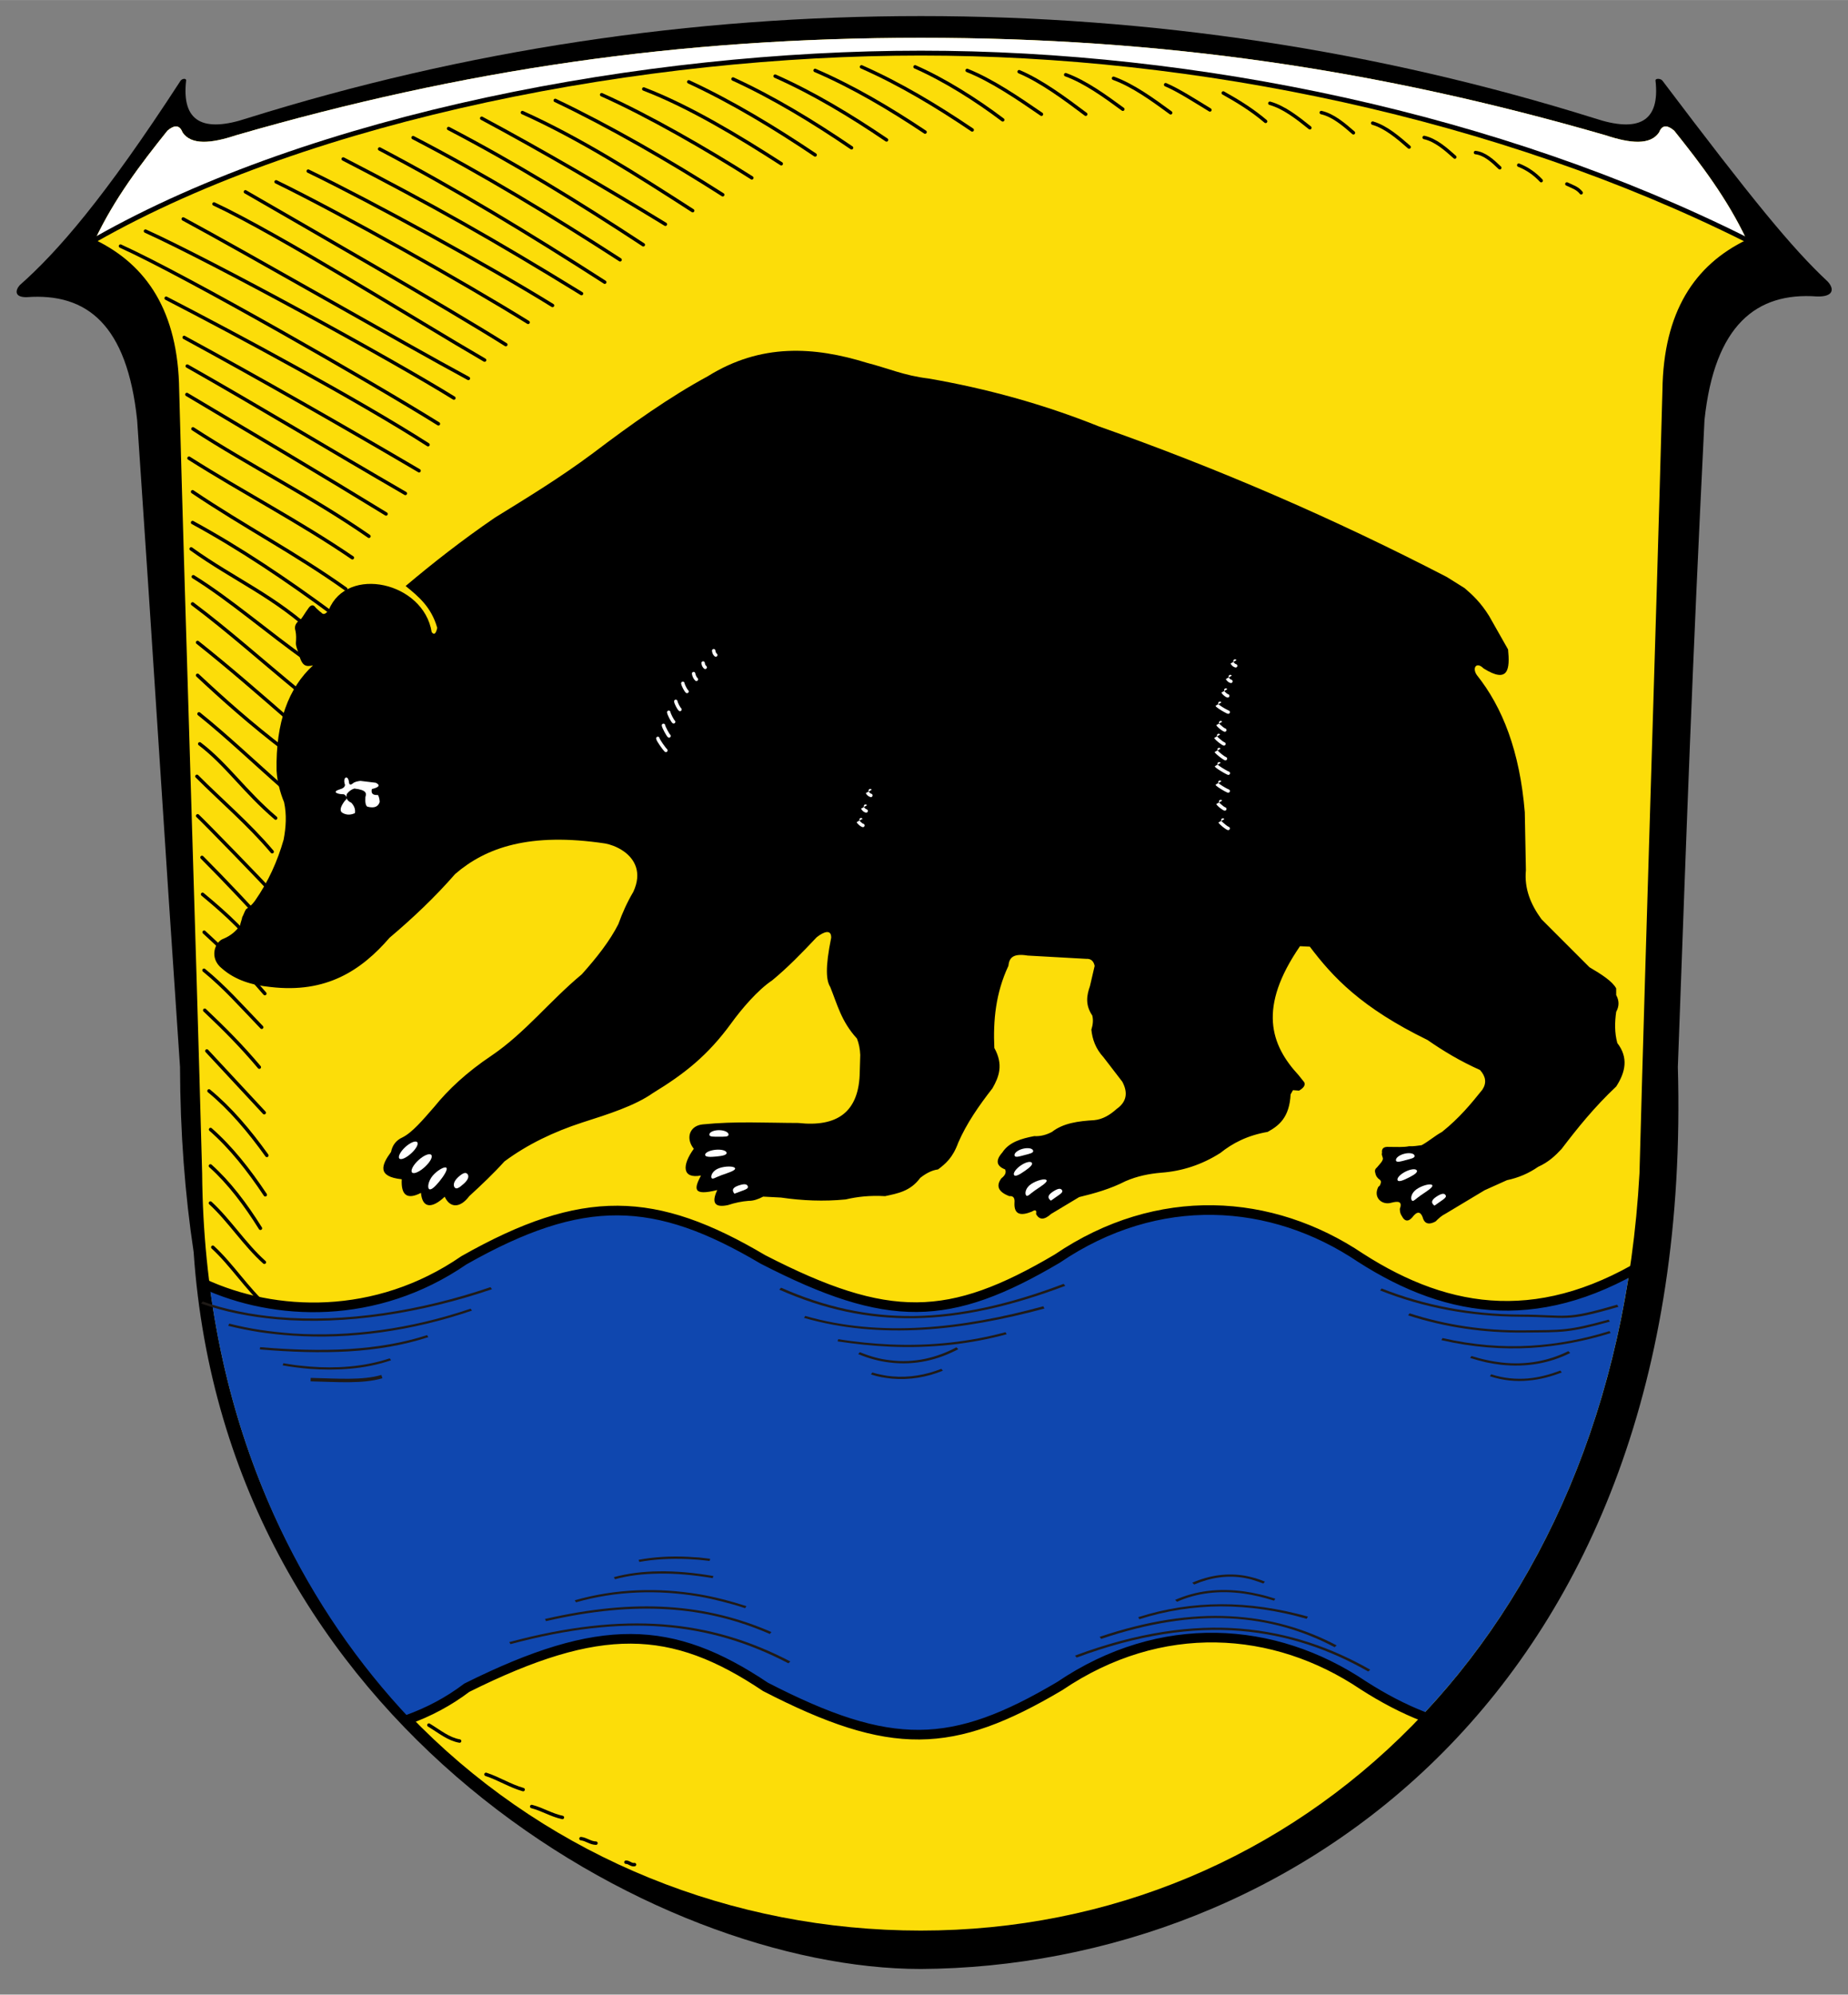 <?xml version="1.0" encoding="UTF-8" standalone="no"?>
<!-- Creator: CorelDRAW -->

<svg
   xmlns:dc="http://purl.org/dc/elements/1.1/"
   xmlns:cc="http://creativecommons.org/ns#"
   xmlns:rdf="http://www.w3.org/1999/02/22-rdf-syntax-ns#"
   xmlns:svg="http://www.w3.org/2000/svg"
   xmlns="http://www.w3.org/2000/svg"
   xmlns:sodipodi="http://sodipodi.sourceforge.net/DTD/sodipodi-0.dtd"
   xmlns:inkscape="http://www.inkscape.org/namespaces/inkscape"
   xml:space="preserve"
   width="7.48in"
   height="8.071in"
   style="shape-rendering:geometricPrecision; text-rendering:geometricPrecision; image-rendering:optimizeQuality; fill-rule:evenodd"
   viewBox="0 0 7480.31 8070.87"
   id="svg2"
   version="1.1"
   inkscape:version="0.48.4 r9939"
   sodipodi:docname="Wappen_Steffenberg.svg"><rect x="0" y="0" width="7480.31" height="8070.87" fill="#808080" stroke="none"/><sodipodi:namedview
   pagecolor="#ffffff"
   bordercolor="#666666"
   borderopacity="1"
   objecttolerance="10"
   gridtolerance="10"
   guidetolerance="10"
   inkscape:pageopacity="0"
   inkscape:pageshadow="2"
   inkscape:window-width="877"
   inkscape:window-height="763"
   id="namedview339"
   showgrid="false"
   inkscape:zoom="0.32489955"
   inkscape:cx="234.73775"
   inkscape:cy="119.01314"
   inkscape:window-x="0"
   inkscape:window-y="0"
   inkscape:window-maximized="0"
   inkscape:current-layer="svg2" />
 <defs
   id="defs4">
  <style
   type="text/css"
   id="style6">
   
    .str3 {stroke:#1F1A17;stroke-width:14}
    .str0 {stroke:#000000;stroke-width:19.685;stroke-linecap:round;stroke-linejoin:round}
    .str4 {stroke:#000000;stroke-width:39}
    .str1 {stroke:#000000;stroke-width:13.89;stroke-linecap:round;stroke-linejoin:round}
    .str2 {stroke:#FFFFFF;stroke-width:13.89;stroke-linecap:round;stroke-linejoin:round}
    .fil3 {fill:none}
    .fil0 {fill:#000000}
    .fil4 {fill:#0000FF}
    .fil5 {fill:#1F1A17}
    .fil1 {fill:#FFFF00}
    .fil2 {fill:#FFFFFF}
   
  </style>
 </defs>
 <g
   id="Rahmen">
  <path
   class="fil0"
   d="M3727.26 7967.28c1483.18,-8.776 3135.85,-1116.65 3064.31,-3650.04 38.122,-1038.91 56.614,-1578.92 107.823,-2617.83 40.799,-385.24 210.98,-518.039 455.469,-499.992 65.705,2.043 71.898,-29.221 43.217,-60.429 -144.5,-134.547 -308.457,-335.815 -669.13,-813.083 -8.299,-9.811 -28.972,-9.126 -27.819,-0.35 18.953,166.921 -68.031,212.22 -246.87,152.831 -883.358,-276.406 -1797.46,-413.559 -2727,-413.559 -929.543,0 -1843.65,137.154 -2727,413.559 -178.839,59.39 -265.823,14.091 -246.87,-152.831 1.154,-8.776 -13.89,-9.461 -22.189,0.35 -310.047,477.252 -499.106,693.331 -651.374,827.85 -18.721,21.244 -21.492,49.52 28.276,48.476 244.488,-18.047 406.224,111.937 447.024,497.177 70.839,1038.91 102.701,1578.92 173.539,2617.83 0.772,265.772 19.992,515.209 55.154,748.886 130.138,1915.2 1869.71,2901.15 2943.44,2901.15z"
   id="path9" />
  <path
   class="fil1"
   d="M3727.26 7811.83c1528.96,0 2805.77,-1190.43 2909.01,-3064.01 28.453,-1056.3 64.449,-2112.61 92.898,-3168.91 4.083,-317.823 130.579,-507.24 340.839,-608.803 -78.484,-166.307 -184.224,-305.382 -293.039,-441.366 -21.374,-18.52 -47.35,-30.106 -61.39,6.898 -35.205,51.988 -115.366,45.177 -215.965,11.65 -917.571,-265.476 -1790.51,-394.508 -2772.35,-394.508 -981.843,0 -1854.78,129.031 -2772.35,394.508 -100.598,33.528 -180.76,40.339 -215.965,-11.65 -14.039,-37.004 -40.016,-25.417 -61.39,-6.898 -108.815,135.984 -214.555,275.059 -293.039,441.366 210.26,101.563 336.756,290.98 340.839,608.803 28.449,1056.3 64.445,2112.61 92.898,3168.91 15.484,1891.13 1380.05,3064.01 2909.01,3064.01z"
   id="path11"
   style="fill:#fcdd09;fill-opacity:1" />
  <path
   class="fil2"
   d="M7070 970.102c-78.484,-166.307 -184.224,-305.382 -293.039,-441.366 -21.374,-18.52 -47.35,-30.106 -61.39,6.898 -35.205,51.988 -115.366,45.177 -215.965,11.65 -917.571,-265.476 -1790.51,-394.508 -2772.35,-394.508 -981.843,0 -1854.78,129.031 -2772.35,394.508 -100.598,33.528 -180.76,40.339 -215.965,-11.65 -14.039,-37.004 -40.016,-25.417 -61.39,-6.898 -108.815,135.984 -214.555,275.059 -293.039,441.366 883.161,-502.362 2228.5,-755.449 3342.75,-755.449 1114.25,0 2339.02,253.087 3342.75,755.449z"
   id="path13" />
  <path
   class="fil3 str0"
   d="M384.508 970.102c883.161,-502.362 2228.5,-755.449 3342.75,-755.449 1114.25,0 2339.02,253.087 3342.75,755.449"
   id="path15" />
 </g>
 <g
   id="Schraffur">
  <path
   class="fil3 str1"
   d="M2435.35 383.004c190.476,85.181 426.11,221.063 607.929,336.496"
   id="path18" />
  <path
   class="fil3 str1"
   d="M2605.85 359.886c184.921,70.843 386.469,192.898 556.559,302.465"
   id="path20" />
  <path
   class="fil3 str1"
   d="M2787.91 330.988c175.362,81.402 345.433,184.205 511.614,295.724"
   id="path22" />
  <path
   class="fil3 str1"
   d="M2967.07 319.429c164.972,75.736 324.39,172.728 479.827,278.386"
   id="path24" />
  <path
   class="fil3 str1"
   d="M3137.57 307.87c155.528,69.122 305.264,159.335 450.929,258.157"
   id="path26" />
  <path
   class="fil3 str1"
   d="M3299.39 284.752c153.638,66.287 301.437,153.598 445.15,249.488"
   id="path28" />
  <path
   class="fil3 str1"
   d="M3487.23 270.303c154.583,68.177 303.35,157.425 448.039,255.268"
   id="path30" />
  <path
   class="fil3 str1"
   d="M3703.96 270.303c118.685,52.122 247.354,133.252 354.921,214.488"
   id="path32" />
  <path
   class="fil3 str1"
   d="M4313.7 302.091c79.13,28.63 159.272,86.843 231.307,139.677"
   id="path34" />
  <path
   class="fil3 str1"
   d="M2114.59 455.248c233.421,104.925 463.008,251.244 689.244,397.008"
   id="path36" />
  <path
   class="fil3 str1"
   d="M3914.91 284.752c100.622,40.272 205.791,112.039 300.661,177.244"
   id="path38" />
  <path
   class="fil3 str1"
   d="M4507.31 316.539c79.13,28.63 159.272,86.843 231.307,139.677"
   id="path40" />
  <path
   class="fil3 str1"
   d="M4718.27 342.547c52.319,22.331 117.965,64.843 179.291,102.11"
   id="path42" />
  <path
   class="fil3 str1"
   d="M5140.17 417.681c57.634,16.091 112.748,59.701 161.953,99.221"
   id="path44" />
  <path
   class="fil3 str1"
   d="M4125.26 289.925c90.953,38.665 184.874,108.567 269.48,172.071"
   id="path46" />
  <path
   class="fil3 str1"
   d="M5348.24 455.248c47.689,10.665 91.457,48.087 130.165,81.882"
   id="path48" />
  <path
   class="fil3 str1"
   d="M5556.3 497.988c53.114,15.386 103.071,58.173 147.504,96.937"
   id="path50" />
  <path
   class="fil3 str1"
   d="M5764.67 556.087c45.768,9.874 87.378,46.358 124.083,79.295"
   id="path52" />
  <path
   class="fil3 str1"
   d="M5972.43 617.075c37.74,4.335 70.161,34.535 98.378,61.654"
   id="path54" />
  <path
   class="fil3 str1"
   d="M6147.49 668.181c35.618,14.055 65.087,35.087 90.921,62.563"
   id="path56" />
  <path
   class="fil3 str1"
   d="M6342.31 744.224c26.642,12.543 43.201,17.221 57.921,35.646"
   id="path58" />
  <path
   class="fil3 str1"
   d="M4951.43 376.012c60.622,33.748 119.161,70.185 171.531,114.882"
   id="path60" />
  <path
   class="fil3 str1"
   d="M1815.77 519.874c265.776,138.512 528.528,299.854 788.224,470.445"
   id="path62" />
  <path
   class="fil3 str1"
   d="M1672.15 556.693c281.965,146.311 561.346,315.669 837.835,494.35"
   id="path64" />
  <path
   class="fil3 str1"
   d="M2247.52 406.122c218.811,104.071 466.807,246.803 677.929,381.772"
   id="path66" />
  <path
   class="fil3 str1"
   d="M1536.64 602.626c305.917,160.894 609.925,345.244 911.272,539.051"
   id="path68" />
  <path
   class="fil3 str1"
   d="M1389.26 643.083c360.083,185.894 607.087,324.992 964.626,544.736"
   id="path70" />
  <path
   class="fil3 str1"
   d="M1117.62 735.555c266.331,129.646 759.713,407.236 1020,568.622"
   id="path72" />
  <path
   class="fil3 str1"
   d="M993.362 776.012c258.906,149.846 794.854,455.854 1054.06,618.323"
   id="path74" />
  <path
   class="fil3 str1"
   d="M741.689 885.803c256.752,138.256 886.457,500.976 1154.19,645.264"
   id="path76" />
  <path
   class="fil3 str1"
   d="M588.795 934.949c276.307,125.571 995.161,518.28 1248.5,675.559"
   id="path78" />
  <path
   class="fil3 str1"
   d="M1247.66 692.209c265.291,128.606 729.622,383.346 988.823,543.654"
   id="path80" />
  <path
   class="fil3 str1"
   d="M487.654 995.634c267.815,121.134 1025.11,555.807 1286.95,719.142"
   id="path82" />
  <path
   class="fil3 str1"
   d="M757.917 1481.11c284.72,161.197 577.602,338.642 882.878,515.346"
   id="path84" />
  <path
   class="fil3 str1"
   d="M672.598 1206.59c287.76,148.5 777.547,411.85 1059.98,592.709"
   id="path86" />
  <path
   class="fil3 str1"
   d="M756.402 1596.1c266.465,158.406 537.122,318.48 806.248,483.417"
   id="path88" />
  <path
   class="fil3 str1"
   d="M765.071 1853.89c224.335,142.008 444.528,255.118 661.295,402.807"
   id="path90" />
  <path
   class="fil3 str1"
   d="M745.449 1365.22c296.488,160.929 650.728,362.976 950.882,539.406"
   id="path92" />
  <path
   class="fil3 str1"
   d="M779.52 2114.24c193.063,104.996 381.146,231.878 565.508,367.685"
   id="path94" />
  <path
   class="fil3 str1"
   d="M773.74 2220.89c175.457,125.913 338.984,190.52 511.331,353.378"
   id="path96" />
  <path
   class="fil3 str1"
   d="M781.035 1735.11c235.803,152.886 474.984,270.559 712.382,434.736"
   id="path98" />
  <path
   class="fil3 str1"
   d="M782.409 2333.59c150.535,93.102 305.319,228.819 458.476,336.311"
   id="path100" />
  <path
   class="fil3 str1"
   d="M799.748 2732.38c99.461,93.094 217.008,198.409 355.264,303.484"
   id="path102" />
  <path
   class="fil3 str1"
   d="M779.52 2443.41c142.846,106.803 282.531,232.122 430.701,353.52"
   id="path104" />
  <path
   class="fil3 str1"
   d="M805.528 2888.43c114.382,91.744 226.594,199.205 345.685,303.484"
   id="path106" />
  <path
   class="fil3 str1"
   d="M808.417 3009.8c109.516,83.268 179.067,190.72 307.37,300.291"
   id="path108" />
  <path
   class="fil3 str1"
   d="M797.161 3141.21c96.854,97.169 211.409,194.5 304.5,305.087"
   id="path110" />
  <path
   class="fil3 str1"
   d="M800.051 3301.06c24.476,22.35 277.744,282.323 296.476,305.752"
   id="path112" />
  <path
   class="fil3 str1"
   d="M799.748 2599.45c130.047,103.339 245.469,204.394 376.512,318.346"
   id="path114" />
  <path
   class="fil3 str1"
   d="M826.362 3771.89c102.24,94.965 146.406,133.76 245.685,248.476"
   id="path116" />
  <path
   class="fil3 str1"
   d="M825.756 3925.85c86.177,70.784 144.583,138.256 233.598,230.744"
   id="path118" />
  <path
   class="fil3 str1"
   d="M817.693 3469.27c93.89,94.165 191.142,197.665 288.496,304.394"
   id="path120" />
  <path
   class="fil3 str1"
   d="M828.646 4087.68c82.453,78.236 145.083,140.776 221.004,230.398"
   id="path122" />
  <path
   class="fil3 str1"
   d="M845.984 4414.22c86.177,70.784 163.071,161.85 234.197,261.047"
   id="path124" />
  <path
   class="fil3 str1"
   d="M852.37 4570.27c82.134,71.795 154.736,163.933 221.425,264.24"
   id="path126" />
  <path
   class="fil3 str1"
   d="M883.551 5240.7c79.15,80.102 151.697,175.016 231.307,252.378"
   id="path128" />
  <path
   class="fil3 str1"
   d="M851.764 4717.65c76.098,68.035 142.319,156.193 202.409,252.378"
   id="path130" />
  <path
   class="fil3 str1"
   d="M861.343 5046.72c76.858,70.461 138.909,168.831 218.374,239.606"
   id="path132" />
  <path
   class="fil3 str1"
   d="M1030.89 5890.29c89.406,77.882 172.76,170.362 262.488,245.547"
   id="path134" />
  <path
   class="fil3 str1"
   d="M961.575 5668.38c85.791,77.248 165.374,169.169 251.535,243.709"
   id="path136" />
  <path
   class="fil3 str1"
   d="M1134.66 6123.59c86.847,71.984 167.531,158.394 254.728,227.744"
   id="path138" />
  <path
   class="fil3 str1"
   d="M1435.19 6605.27c38.803,24.118 69.272,60.591 109.028,82.65"
   id="path140" />
  <path
   class="fil3 str1"
   d="M1547.89 6778.05c43.055,25.197 77.815,62.709 121.799,85.843"
   id="path142" />
  <path
   class="fil3 str1"
   d="M1736.03 6980.33c43.902,26.657 79.559,56.909 124.386,64.543"
   id="path144" />
  <path
   class="fil3 str1"
   d="M2533.61 7535.17c12.996,-0.575 21.374,12.37 34.803,9.638"
   id="path146" />
  <path
   class="fil3 str1"
   d="M1253.44 6338.81c41.988,31.539 75.681,75.575 118.606,105"
   id="path148" />
  <path
   class="fil3 str1"
   d="M1967.21 7179.73c52.512,17.185 97.031,46.457 150.394,61.654"
   id="path150" />
  <path
   class="fil3 str1"
   d="M2152.16 7309.77c43.681,11.299 79.898,35.035 124.386,44.315"
   id="path152" />
  <path
   class="fil3 str1"
   d="M2351.55 7439.81c22.012,2.429 38.15,17.961 60.811,18.307"
   id="path154" />
  <path
   class="fil3 str1"
   d="M819.976 3618.63c105.5,87.638 173.717,151.768 265.811,269.248"
   id="path156" />
  <path
   class="fil3 str1"
   d="M779.52 1989.71c210.783,142.071 417.063,248.78 619.787,393.228"
   id="path158" />
  <path
   class="fil3 str1"
   d="M866.213 825.138c264.248,123.193 827.673,476.717 1095.37,631.768"
   id="path160" />
  <path
   class="fil3 str1"
   d="M1949.87 478.366c251.748,135.039 499.433,280.02 743.524,428.937"
   id="path162" />
  <path
   class="fil3 str1"
   d="M851.764 4867.92c76.858,70.461 138.909,168.831 218.374,239.606"
   id="path164" />
  <path
   class="fil3 str1"
   d="M909.559 5440.09c89.406,94.681 172.76,204.886 262.488,296.634"
   id="path166" />
  <path
   class="fil3 str1"
   d="M837.315 4252.4l232.213 249.862"
   id="path168" />
 </g>
 <g
   id="Entwurf">
  <path
   class="fil0"
   d="M1266.89 2692.51c-28.154,5.358 -43.311,4.961 -57.035,-44.937 -4.713,-17.142 -12.673,-31.114 -12.098,-46.665 1.165,-16.138 1.752,-32.264 -1.728,-48.394 -6.331,-19.587 1.803,-33.626 23.118,-48.606 9.22,-12.098 17.787,-27.441 27.004,-39.539 10.37,-16.697 21.39,-21.169 31.76,-5.622 6.417,5.291 13.402,13.72 22.252,19.457 10.012,12.595 21.15,2.988 30.677,-10.378 73.48,-181.539 384.024,-113.563 416.531,89.874 9.803,12.681 17.279,6.917 22.468,-17.284 -24.122,-84.65 -75.787,-126.787 -127.898,-169.378 109.433,-92.173 226.705,-184.35 361.224,-276.535 132.327,-81.618 264.646,-162.157 396.98,-260.831 154.909,-117.366 309.807,-227.413 464.717,-311.315 215.063,-134.063 430.122,-120.756 645.189,-54.142 82.716,21.055 149.764,51.512 248.15,63.165 234.146,40.382 464.508,103.488 690.307,194.008 481.764,169.602 950.992,372.638 1407.69,609.094 24.063,15.039 48.126,30.079 72.189,45.118 33.083,28.161 66.169,59.472 99.26,112.795 25.567,45.118 51.134,90.236 76.701,135.354 7.811,79.051 1.988,140.272 -99.26,76.701 -28.882,-29.087 -47.307,-1.732 -27.071,27.071 103.839,130.134 173.728,307.807 194.008,554.953 1.504,78.205 3.008,156.409 4.512,234.614 -7.157,75.571 20.165,139.657 63.165,198.52 64.669,64.669 129.339,129.339 194.008,194.008 48.681,28.575 93.161,57.142 108.283,85.724 0,9.024 0,18.047 0,27.071 12.535,22.559 12.535,45.118 0,67.677 -5.98,42.11 -6.831,84.221 4.512,126.331 45.512,58.65 33.559,117.303 -4.512,175.961 -89.425,84.221 -156.827,168.441 -221.079,252.661 -25.291,27.213 -52.685,53.366 -94.748,72.189 -37.933,26.405 -80.043,44.449 -126.331,54.142 -30.079,13.535 -60.157,27.071 -90.236,40.606 -52.638,31.583 -105.276,63.165 -157.913,94.748 -16.181,7.878 -28.657,19.465 -40.606,31.583 -25.004,13.614 -41.65,10.512 -49.937,-9.291 -7.402,-26.823 -20.055,-34.524 -37.953,-15.181 -19.606,26.965 -36.055,27.595 -49.339,1.898 -6.496,-9.496 -7.445,-18.98 -7.591,-28.465 11.677,-31.209 -7.886,-31.508 -34.157,-24.669 -38,11.201 -75.331,-20.787 -52.839,-64.354 8.839,-6.331 6.646,-7.13 9.193,-13.449 2.307,-5.067 2.776,-10.126 -3.327,-15.181 -10.347,-6.906 -15.658,-15.661 -17.547,-24.669 -2.335,-8.228 -4.665,-16.461 5.693,-24.669 9.492,-12.02 23.441,-24.047 24.496,-36.055 -0.957,-8.382 -6.906,-16.5 -3.622,-22.772 -2.87,-19.551 8.193,-26.197 28.465,-24.669 28.945,-0.154 58.665,2.055 81.279,-2.85 16.598,1.26 34.779,-2.217 50.594,-4.114 29.095,-15.815 53.461,-37.949 82.559,-53.76 71,-56.929 117.492,-113.862 163.197,-170.787 17.724,-26.567 14.559,-53.134 -9.488,-79.701 -80.256,-35.787 -149.012,-77.315 -212.535,-121.449 -268.89,-131.126 -383.61,-254.906 -476.307,-377.63 -13.284,-0.634 -26.567,-1.268 -39.85,-1.898 -170.815,248.469 -119.374,398.882 -5.693,521.85 7.591,9.488 15.181,18.976 22.772,28.465 5.571,11.386 -1.386,22.772 -20.874,34.157 -8.224,-0.634 -16.449,-1.268 -24.669,-1.898 -3.165,5.693 -6.327,11.386 -9.488,17.079 -4.783,92.543 -46.268,126.37 -92.984,151.811 -82.701,14.358 -142.406,45.953 -191.661,85.394 -75.528,47.98 -155.228,73.496 -239.102,79.701 -48.075,4.067 -96.153,13.366 -144.22,34.157 -62.63,31.988 -125.248,49.303 -187.866,64.52 -37.953,22.772 -75.906,45.543 -113.858,68.315 -27.343,24.839 -47.587,24.839 -60.724,0 3.177,-15.587 -2.516,-18.752 -17.079,-9.488 -43.594,17.488 -72.776,13.89 -70.213,-36.055 1.909,-19.508 -5.051,-28.362 -20.874,-26.567 -44.468,-16.945 -55.224,-40.984 -32.26,-72.11 15.701,-12.024 20.76,-24.043 15.181,-36.055 -35.732,-13.902 -39.528,-36.673 -11.386,-68.315 27.421,-42.185 76.669,-56.307 129.039,-66.417 24.032,1.406 48.067,-4.291 72.11,-17.079 45.791,-35.862 107.173,-43.657 170.787,-47.441 34.354,-3.201 63.827,-21.047 91.087,-45.543 39.528,-27.819 47.118,-64.512 22.772,-110.063 -25.303,-32.894 -50.606,-65.787 -75.906,-98.677 -32.425,-35.335 -45.323,-73.094 -49.339,-111.961 5.917,-18.976 8.512,-37.957 3.795,-56.929 -29.89,-44.307 -22.362,-82.378 -9.488,-119.551 6.323,-27.201 12.65,-54.402 18.976,-81.598 -4.287,-20.134 -15.677,-29.622 -34.157,-28.465 -79.071,-4.429 -158.138,-8.858 -237.205,-13.284 -63.795,-10.579 -74.587,13.134 -77.803,41.748 -51.823,110.685 -61.925,221.386 -56.929,332.087 37.539,67.756 18.98,116.807 -7.591,163.197 -54.839,70.488 -105.02,142.524 -138.528,220.126 -22.5,61.917 -51.941,85.653 -81.598,108.165 -26.039,3.394 -49.63,16.555 -72.11,34.157 -39.976,54.532 -91.492,62.909 -142.323,74.008 -63.122,-3.567 -114.035,2.638 -159.402,13.284 -89.181,8.776 -176.252,4.909 -261.874,-7.591 -24.039,-1.268 -48.075,-2.531 -72.11,-3.795 -19.61,10.35 -39.228,17.374 -58.827,17.079 -27.839,2.146 -55.669,7.835 -83.496,17.079 -53.587,11.689 -68.138,-8.551 -43.646,-60.724 -100.406,24.941 -93.906,-5.378 -66.047,-58.803 -75.945,14.287 -78.016,-40.854 -28.835,-108.189 -34.118,-41.768 -18.11,-93.295 36.055,-98.677 132.886,-13.465 258.787,-5.941 387.118,-5.693 154.382,16.913 246.783,-41.138 248.591,-208.74 0.63,-22.142 1.264,-44.279 1.898,-66.417 -0.882,-23.917 -5.315,-46.059 -13.284,-66.417 -63.783,-69.591 -79.874,-139.165 -108.165,-208.74 -16.11,-25.468 -21.287,-76.721 3.795,-199.252 0.76,-34.102 -27.504,-26.642 -58.827,-1.898 -58.894,62.677 -118.449,123.744 -180.276,174.583 -58.524,38.89 -124.488,116.646 -165.346,173.189 -94.957,130.492 -189.39,204.638 -316.654,282.244 -73.484,51.862 -180.272,85.567 -286.543,119.551 -114.65,37.339 -220.945,87.815 -315.008,157.504 -43.807,48.618 -92.626,94.74 -142.323,140.425 -36.055,48.205 -77.626,49.732 -99.347,2.386 -52.614,49.524 -90.528,46.5 -96.11,-15.669 -55.327,28.685 -81.256,10.339 -77.803,-55.032 -101,-10.744 -82.126,-57.638 -43.315,-110.547 5.224,-27.957 21.87,-47.882 45.213,-58.343 40.894,-19.874 85.134,-73.264 129.039,-123.346 57.472,-70.941 131.831,-140.752 233.409,-208.74 135.445,-92.035 233.949,-219.976 364.346,-328.291 60.709,-67.685 113.768,-135.37 148.016,-203.047 16.102,-45.028 35.791,-88.858 60.724,-130.937 36.067,-78.37 5.61,-131.886 -38.295,-163.295 -13.437,-9.614 -28.142,-17.161 -42.579,-22.705 -11.405,-4.382 -22.654,-7.524 -32.984,-9.457 -306.406,-46.102 -483.181,16.516 -607.244,123.346 -83.661,95.803 -173.177,179.902 -265.669,258.079 -114.417,132.13 -255.768,225.996 -482,199.252 -75.803,-7.354 -143.157,-28.445 -195.457,-74.008 -55.118,-42.823 -29.543,-110.059 5.693,-121.449 30.417,-12.752 50.717,-31.567 66.417,-53.134 1.898,-11.386 7.102,-22.772 9,-34.157 6.327,-10.756 8.244,-21.508 15.669,-32.26 12.02,-8.067 24.047,-17.244 36.055,-34.157 54.118,-77.575 91.051,-160.307 115.756,-246.693 9.642,-50.61 12.85,-101.213 1.898,-151.811 -17.465,-42.386 -27.583,-84.768 -30.362,-127.142 -3.925,-196.693 48.417,-335.508 147.374,-426.366z"
   id="path171" />
  <path
   class="fil2"
   d="M1396.51 3175.58c-0.657,9.169 -8.307,14.842 -20.74,18.126 -33.941,10.311 -10.701,20.063 14.614,20.004 6.051,-0.016 20.98,16.287 6.126,25.532 -20.732,27.11 -23.232,44.205 -7.5,51.279 15.886,7.992 31.768,6.886 47.657,-0.441 2.315,-14 -1.583,-28.008 -14.563,-41.996 -17.65,-7.965 -23.535,-20.047 -17.65,-36.252 8.236,-10.614 18.232,-17.693 30.004,-21.221 51.496,6.02 48.906,20.122 44.571,34.484 -1.476,21.803 1.169,34.772 7.945,38.902 30.512,7.736 44.047,-1.551 49.862,-18.567 -0.299,-10.61 -2.063,-20.492 -7.059,-28.736 -18.024,1.327 -29.059,-3.98 -24.713,-23.87 32.169,-7.921 34.303,-16.547 15.886,-25.642 -20.74,-2.504 -41.48,-5.008 -62.221,-7.516 -11.339,1.468 -22.236,3.528 -30.008,9.724 -10.153,8.547 -15.598,6.48 -16.327,-6.189 -4.646,-30.35 -26.764,-17.575 -15.886,12.378z"
   id="path173" />
  <g
   id="g175">
   <path
   class="fil2"
   d="M3516.46 3202.43c-1.902,-3.315 -0.744,-7.551 2.571,-9.449 3.315,-1.898 7.551,-0.756 9.453,2.559zm0 0c1.535,2.681 3.244,4.823 5.094,6.398l-8.976 10.583c-3.063,-2.602 -5.783,-5.972 -8.142,-10.091l12.024 -6.89zm5.094 6.398l0.012 0.024 -4.5 5.268 4.488 -5.291zm0.012 0.024c1.646,1.398 3.453,2.362 5.421,2.878l-3.528 13.409c-3.992,-1.047 -7.626,-2.969 -10.894,-5.752l9 -10.535zm5.421 2.878c3.701,0.972 5.909,4.764 4.937,8.465 -0.972,3.701 -4.764,5.917 -8.465,4.945z"
   id="path177" />
  </g>
  <g
   id="g179">
   <path
   class="fil2"
   d="M4935.01 3246.52c-1.909,-3.311 -0.764,-7.543 2.551,-9.441 3.315,-1.898 7.563,-0.76 9.472,2.551zm0 0l0.059 0.102 -12.024 6.89 -0.059 -0.102 12.024 -6.89zm-11.933 7.067l-0.031 -0.075 6.012 -3.445 -5.98 3.52zm11.961 -7.039c0.331,0.563 0.933,1.339 1.732,2.248l-10.441 9.15c-1.339,-1.528 -2.457,-3.008 -3.252,-4.358l11.961 -7.039zm1.732 2.248c0.917,1.043 2.059,2.213 3.335,3.429l-9.559 10.071c-1.559,-1.488 -3,-2.969 -4.217,-4.35l10.441 -9.15zm3.335 3.429c6.646,6.335 16.095,13.488 19.378,14.354l-3.528 13.409c-5.205,-1.374 -17.508,-10.158 -25.409,-17.693l9.559 -10.071zm19.378 14.354c3.697,0.976 5.906,4.772 4.933,8.472 -0.972,3.701 -4.764,5.913 -8.461,4.937z"
   id="path181" />
  </g>
  <g
   id="g183">
   <path
   class="fil2"
   d="M3479.31 3319.91c-1.854,-3.339 -0.65,-7.559 2.689,-9.417 3.339,-1.858 7.551,-0.661 9.406,2.677zm0 0c0.067,0.122 -0.134,-0.244 -0.098,-0.185l-11.78 7.315c0,0 -0.11,-0.201 -0.217,-0.39l12.095 -6.74zm-0.098 -0.185l0.102 0.165 -5.992 3.492 5.89 -3.657zm0.102 0.165c0.406,0.697 0.913,1.433 1.476,2.169l-10.961 8.496c-0.949,-1.232 -1.795,-2.476 -2.5,-3.681l11.984 -6.984zm1.476 2.169c0.685,0.894 1.398,1.732 2.098,2.488l-10.134 9.433c-1.106,-1.193 -2.098,-2.35 -2.925,-3.425l10.961 -8.496zm2.098 2.488c3.846,4.142 8.736,7.839 11.803,8.638l-3.512 13.457c-5.413,-1.413 -12.992,-6.815 -18.425,-12.661l10.134 -9.433zm11.803 8.638c3.713,0.969 5.937,4.772 4.968,8.484 -0.969,3.713 -4.768,5.941 -8.48,4.972z"
   id="path185" />
  </g>
  <g
   id="g187">
   <path
   class="fil2"
   d="M3497.37 3265.27c-1.909,-3.311 -0.764,-7.543 2.551,-9.441 3.315,-1.898 7.563,-0.76 9.472,2.551zm0 0l0.059 0.102 -12.024 6.89 -0.059 -0.102 12.024 -6.89zm0.059 0.102l0.012 0.028 -6.024 3.417 6.012 -3.445zm0.012 0.028c0.409,0.717 0.87,1.449 1.37,2.173l-11.417 7.866c-0.657,-0.957 -1.331,-2.035 -2,-3.205l12.047 -6.835zm1.37 2.173c0.504,0.728 0.98,1.362 1.413,1.878l-10.622 8.874c-0.807,-0.965 -1.551,-1.937 -2.209,-2.886l11.417 -7.866zm-9.197 10.78l-0.012 -0.028 5.311 -4.437 -5.299 4.465zm10.598 -8.929c2.256,2.681 4.819,4.409 7.65,5.161l-3.528 13.409c-5.661,-1.504 -10.587,-4.732 -14.72,-9.642l10.598 -8.929zm7.65 5.161c3.697,0.98 5.902,4.783 4.929,8.484 -0.972,3.701 -4.76,5.906 -8.457,4.925z"
   id="path189" />
  </g>
  <g
   id="g191">
   <path
   class="fil2"
   d="M4943.8 3321.25c-1.854,-3.339 -0.65,-7.559 2.689,-9.417 3.339,-1.858 7.551,-0.661 9.406,2.677zm0 0c0.067,0.122 -0.134,-0.244 -0.098,-0.185l-11.78 7.315c0,0 -0.11,-0.201 -0.217,-0.39l12.095 -6.74zm-0.098 -0.185l0.091 0.138 -5.98 3.52 5.89 -3.657zm0.091 0.138c0.343,0.583 1.016,1.413 1.921,2.406l-10.252 9.307c-1.571,-1.728 -2.831,-3.319 -3.63,-4.673l11.961 -7.039zm1.921 2.406c1.083,1.189 2.48,2.579 4.079,4.071l-9.488 10.095c-1.799,-1.681 -3.449,-3.331 -4.843,-4.858l10.252 -9.307zm-5.398 14.193l-0.012 -0.028 4.744 -5.047 -4.732 5.075zm9.465 -10.15c8.083,7.547 20.008,16.756 23.378,17.634l-3.512 13.457c-5.177,-1.35 -20.02,-12.244 -29.331,-20.941l9.465 -10.15zm23.378 17.634c3.713,0.969 5.937,4.772 4.968,8.484 -0.969,3.713 -4.768,5.941 -8.48,4.972z"
   id="path193" />
  </g>
  <g
   id="g195">
   <path
   class="fil2"
   d="M4931.77 3168.29c-1.854,-3.339 -0.65,-7.559 2.689,-9.417 3.339,-1.858 7.551,-0.661 9.406,2.677zm0 0c0.114,0.205 -0.634,-0.953 -0.433,-0.685l-11.102 8.315c-0.248,-0.331 -0.406,-0.614 -0.559,-0.89l12.095 -6.74zm-0.433 -0.685c0.008,0.012 0.362,0.563 0.37,0.575l-5.921 3.583 5.551 -4.157zm0.37 0.575c0.173,0.287 0.909,0.976 2.043,1.941l-9 10.535c-2.181,-1.854 -3.886,-3.661 -4.886,-5.311l11.842 -7.165zm2.043 1.941c1.437,1.224 3.394,2.693 5.665,4.287l-7.992 11.339c-2.508,-1.76 -4.795,-3.488 -6.673,-5.091l9 -10.535zm5.665 4.287c11.752,8.244 30.122,18.559 33.894,19.551l-3.528 13.409c-4.72,-1.24 -25.618,-12.685 -38.358,-21.622l7.992 -11.339zm33.894 19.551c3.697,0.972 5.909,4.764 4.937,8.465 -0.972,3.701 -4.768,5.917 -8.465,4.945z"
   id="path197" />
  </g>
  <path
   class="fil3 str2"
   d="M2888.87 2632.83c0.831,7.807 3.646,13.622 8.457,17.445"
   id="path199" />
  <path
   class="fil3 str2"
   d="M2735.48 2837.76c0.831,7.807 12.102,29.071 16.913,32.894"
   id="path201" />
  <path
   class="fil3 str2"
   d="M2807.59 2725.53c0.831,7.807 6.496,19.335 11.307,23.157"
   id="path203" />
  <path
   class="fil3 str2"
   d="M2846.09 2682.68c0.831,7.807 3.646,13.622 8.457,17.445"
   id="path205" />
  <path
   class="fil3 str2"
   d="M2706.96 2882.04c0.831,7.807 14.953,34.783 19.764,38.606"
   id="path207" />
  <path
   class="fil3 str2"
   d="M2662.76 2987.73c0.831,7.807 27.784,44.783 32.594,48.606"
   id="path209" />
  <path
   class="fil3 str2"
   d="M2763.99 2764.92c0.831,7.807 12.102,29.071 16.913,32.894"
   id="path211" />
  <path
   class="fil3 str2"
   d="M2685.57 2934.89c0.831,7.807 17.807,39.071 22.618,42.894"
   id="path213" />
  <g
   id="g215">
   <path
   class="fil2"
   d="M4935.02 2927.28c-1.909,-3.311 -0.764,-7.543 2.551,-9.441 3.315,-1.898 7.563,-0.76 9.472,2.551zm0 0l0.059 0.102 -12.024 6.89 -0.059 -0.102 12.024 -6.89zm-11.933 7.067l-0.031 -0.075 6.012 -3.445 -5.98 3.52zm11.961 -7.039c0.331,0.563 0.933,1.339 1.732,2.248l-10.441 9.15c-1.339,-1.528 -2.457,-3.008 -3.252,-4.358l11.961 -7.039zm1.732 2.248c0.917,1.043 2.063,2.213 3.335,3.429l-9.559 10.071c-1.559,-1.492 -3,-2.965 -4.217,-4.35l10.441 -9.15zm3.335 3.429c6.642,6.331 16.091,13.48 19.378,14.342l-3.528 13.409c-5.209,-1.366 -17.512,-10.15 -25.409,-17.681l9.559 -10.071zm19.378 14.342c3.701,0.972 5.909,4.764 4.937,8.465 -0.972,3.701 -4.764,5.917 -8.465,4.945z"
   id="path217" />
  </g>
  <g
   id="g219">
   <path
   class="fil2"
   d="M4926.7 2979.21c-1.854,-3.339 -0.65,-7.559 2.689,-9.417 3.339,-1.858 7.551,-0.661 9.406,2.677zm0 0c0.067,0.122 -0.134,-0.244 -0.098,-0.185l-11.78 7.315c0,0 -0.11,-0.201 -0.217,-0.39l12.095 -6.74zm-0.098 -0.185l0.091 0.138 -5.98 3.52 5.89 -3.657zm0.091 0.138c0.343,0.579 1.016,1.413 1.917,2.402l-10.252 9.307c-1.571,-1.72 -2.827,-3.319 -3.626,-4.669l11.961 -7.039zm1.917 2.402c1.012,1.11 2.413,2.496 4.071,4.039l-9.465 10.15c-1.732,-1.618 -3.394,-3.28 -4.858,-4.882l10.252 -9.307zm4.071 4.039c8.098,7.563 20.032,16.787 23.366,17.661l-3.528 13.409c-5.165,-1.358 -20.008,-12.24 -29.303,-20.921l9.465 -10.15zm23.366 17.661c3.701,0.972 5.909,4.764 4.937,8.465 -0.972,3.701 -4.764,5.917 -8.465,4.945z"
   id="path221" />
  </g>
  <g
   id="g223">
   <path
   class="fil2"
   d="M4928.77 3093.76c-1.854,-3.339 -0.65,-7.559 2.689,-9.417 3.339,-1.858 7.551,-0.661 9.406,2.677zm0 0c0.114,0.205 -0.634,-0.953 -0.433,-0.685l-11.102 8.315c-0.248,-0.331 -0.406,-0.614 -0.559,-0.89l12.095 -6.74zm-0.433 -0.685c0.008,0.012 0.354,0.539 0.362,0.551l-5.913 3.606 5.551 -4.157zm0.362 0.551c0.177,0.295 0.976,1.028 2.209,2.059l-8.906 10.614c-2.335,-1.953 -4.126,-3.807 -5.13,-5.461l11.827 -7.213zm2.209 2.059c1.634,1.374 3.764,2.957 6.181,4.65l-7.921 11.362c-2.772,-1.941 -5.232,-3.776 -7.165,-5.398l8.906 -10.614zm6.181 4.65c12.807,8.945 33.012,20.472 36.799,21.468l-3.528 13.409c-4.701,-1.236 -27.417,-13.894 -41.193,-23.516l7.921 -11.362zm36.799 21.468c3.697,0.972 5.909,4.764 4.937,8.465 -0.972,3.701 -4.768,5.917 -8.465,4.945z"
   id="path225" />
  </g>
  <g
   id="g227">
   <path
   class="fil2"
   d="M4931.77 2849.05c-1.854,-3.339 -0.65,-7.559 2.689,-9.417 3.339,-1.858 7.551,-0.661 9.406,2.677zm0 0c0.114,0.205 -0.634,-0.953 -0.433,-0.685l-11.102 8.315c-0.248,-0.331 -0.406,-0.614 -0.559,-0.89l12.095 -6.74zm-0.433 -0.685c0.008,0.012 0.362,0.563 0.37,0.575l-5.921 3.583 5.551 -4.157zm0.37 0.575c0.173,0.287 0.909,0.976 2.043,1.941l-9 10.535c-2.181,-1.854 -3.886,-3.661 -4.886,-5.311l11.842 -7.165zm2.043 1.941c1.437,1.224 3.394,2.693 5.665,4.287l-7.992 11.339c-2.508,-1.76 -4.795,-3.488 -6.673,-5.091l9 -10.535zm5.665 4.287c11.752,8.244 30.122,18.559 33.894,19.551l-3.528 13.409c-4.72,-1.24 -25.618,-12.685 -38.358,-21.622l7.992 -11.339zm33.894 19.551c3.697,0.972 5.909,4.764 4.937,8.465 -0.972,3.701 -4.768,5.917 -8.465,4.945z"
   id="path229" />
  </g>
  <g
   id="g231">
   <path
   class="fil2"
   d="M4928.39 3036.2c-1.854,-3.339 -0.65,-7.559 2.689,-9.417 3.339,-1.858 7.551,-0.661 9.406,2.677zm0 0c0.067,0.122 -0.134,-0.244 -0.098,-0.185l-11.78 7.315c0,0 -0.11,-0.201 -0.217,-0.39l12.095 -6.74zm-0.098 -0.185l0.079 0.114 -5.968 3.543 5.89 -3.657zm0.079 0.114c0.319,0.539 1.047,1.394 2.063,2.457l-10.024 9.559c-1.76,-1.846 -3.146,-3.535 -3.976,-4.929l11.937 -7.087zm2.063 2.457c1.283,1.346 2.882,2.87 4.665,4.465l-9.213 10.331c-2.11,-1.89 -3.988,-3.673 -5.476,-5.236l10.024 -9.559zm4.665 4.465c9.386,8.413 23.551,19.083 26.972,19.98l-3.528 13.409c-5.067,-1.331 -22.122,-13.614 -32.657,-23.059l9.213 -10.331zm26.972 19.98c3.697,0.972 5.909,4.764 4.937,8.465 -0.972,3.701 -4.768,5.917 -8.465,4.945z"
   id="path233" />
  </g>
  <g
   id="g235">
   <path
   class="fil2"
   d="M4992.97 2677.95c-1.902,-3.315 -0.744,-7.551 2.571,-9.449 3.315,-1.898 7.551,-0.756 9.453,2.559zm0 0c1.551,2.705 3.26,4.854 5.102,6.425l-9 10.535c-3.063,-2.61 -5.78,-5.972 -8.126,-10.071l12.024 -6.89zm5.102 6.425c1.646,1.398 3.457,2.366 5.409,2.882l-3.528 13.409c-3.98,-1.047 -7.614,-2.972 -10.882,-5.756l9 -10.535zm5.409 2.882c3.697,0.976 5.906,4.772 4.933,8.472 -0.972,3.701 -4.764,5.913 -8.461,4.937z"
   id="path237" />
  </g>
  <g
   id="g239">
   <path
   class="fil2"
   d="M4955.87 2795.52c-1.909,-3.311 -0.764,-7.543 2.551,-9.441 3.315,-1.898 7.563,-0.76 9.472,2.551zm0 0l0.059 0.102 -12.024 6.89 -0.059 -0.102 12.024 -6.89zm-11.957 7.016l-0.008 -0.024 6.012 -3.445 -6.004 3.469zm12.008 -6.937c0.429,0.74 0.933,1.484 1.48,2.197l-11.008 8.394c-0.961,-1.256 -1.803,-2.488 -2.48,-3.654l12.008 -6.937zm1.48 2.197c0.606,0.791 1.311,1.618 2.071,2.437l-10.134 9.433c-1.051,-1.134 -2.047,-2.303 -2.945,-3.476l11.008 -8.394zm2.071 2.437c3.858,4.157 8.76,7.874 11.823,8.677l-3.528 13.409c-5.437,-1.429 -13.02,-6.823 -18.429,-12.653l10.134 -9.433zm11.823 8.677c3.701,0.972 5.909,4.764 4.937,8.465 -0.972,3.701 -4.764,5.917 -8.465,4.945z"
   id="path241" />
  </g>
  <g
   id="g243">
   <path
   class="fil2"
   d="M4973.86 2740.8c-1.902,-3.315 -0.744,-7.551 2.571,-9.449 3.315,-1.898 7.551,-0.756 9.453,2.559zm0 0c1.547,2.705 3.26,4.858 5.106,6.429l-9 10.535c-3.067,-2.61 -5.783,-5.976 -8.13,-10.075l12.024 -6.89zm5.106 6.429c1.646,1.398 3.457,2.362 5.409,2.878l-3.528 13.409c-3.976,-1.047 -7.614,-2.969 -10.882,-5.752l9 -10.535zm5.409 2.878c3.697,0.976 5.906,4.772 4.933,8.472 -0.972,3.701 -4.764,5.913 -8.461,4.937z"
   id="path245" />
  </g>
  <path
   class="fil2"
   d="M5735.1 4736.1c-4.169,-8.189 -25.035,-5.976 -46.472,4.921 -21.433,10.902 -35.535,26.461 -31.378,34.638 4.161,8.181 23.417,0.256 44.862,-10.638 21.437,-10.902 37.146,-20.724 32.988,-28.921z"
   id="path247" />
  <path
   class="fil2"
   d="M5797.27 4795.52c-5.547,-8.126 -40.295,0.799 -62.563,15.992 -22.272,15.197 -25.756,37.079 -20.209,45.213 5.551,8.118 14.957,-5.413 37.228,-20.606 22.272,-15.197 51.098,-32.468 45.543,-40.598z"
   id="path249" />
  <path
   class="fil2"
   d="M5851.14 4835.54c-5.555,-8.122 -16.752,-7.177 -39,8.043 -22.244,15.22 -15.61,25.646 -9.89,31.071 5.736,5.433 0.854,5.626 23.11,-9.594 22.248,-15.216 31.339,-21.398 25.779,-29.52z"
   id="path251" />
  <path
   class="fil2"
   d="M5725.84 4676c-2.5,-9.52 -21.421,-12.839 -42.122,-7.382 -20.693,5.457 -35.532,17.673 -33.035,27.189 2.508,9.516 19.618,3.657 40.315,-1.787 20.697,-5.453 37.35,-8.496 34.843,-18.02z"
   id="path253" />
  <path
   class="fil2"
   d="M1745.61 4672.98c-7.165,-7.807 -30.457,1.823 -51.846,21.445 -21.386,19.63 -32.988,42.004 -25.823,49.815 7.165,7.807 30.457,-2.976 51.846,-22.602 21.394,-19.622 32.992,-40.843 25.823,-48.657z"
   id="path255" />
  <path
   class="fil2"
   d="M1806.53 4724.9c-7.602,-6.244 -38.457,12.063 -55.567,32.89 -17.114,20.831 -21.661,47.201 -14.059,53.445 7.606,6.248 24.413,-9.906 41.532,-30.732 17.114,-20.831 35.701,-49.358 28.095,-55.602z"
   id="path257" />
  <path
   class="fil2"
   d="M1891.67 4749.96c-6.654,-7.252 -17.602,-4.728 -37.465,13.496 -19.862,18.224 -19.949,34.732 -13.295,41.98 6.654,7.248 17.598,1.516 37.465,-16.709 19.866,-18.224 19.949,-31.516 13.295,-38.768z"
   id="path259" />
  <path
   class="fil2"
   d="M1688.63 4621.5c-6.654,-7.252 -28.284,1.693 -48.15,19.917 -19.862,18.228 -30.634,39.008 -23.98,46.26 6.654,7.252 28.284,-2.764 48.15,-20.988 19.866,-18.224 30.638,-37.933 23.98,-45.189z"
   id="path261" />
  <path
   class="fil2"
   d="M2941.18 4664.6c-0.906,-9.13 -21.165,-14.642 -45.098,-12.264 -23.929,2.386 -42.709,11.78 -41.799,20.909 0.909,9.13 21.732,8.724 45.665,6.343 23.933,-2.378 42.142,-5.85 41.232,-14.988z"
   id="path263" />
  <path
   class="fil2"
   d="M2975.3 4727.15c-3.311,-9.264 -39.185,-9.417 -64.571,-0.35 -25.386,9.071 -34.299,29.358 -30.988,38.622 3.315,9.268 15.842,-1.441 41.232,-10.508 25.39,-9.071 57.642,-18.496 54.327,-27.764z"
   id="path265" />
  <path
   class="fil2"
   d="M3026.87 4799.9c-3.323,-9.264 -14.394,-11.181 -39.768,-2.083 -25.374,9.098 -21.598,20.862 -17.425,27.559 4.173,6.701 -0.598,5.657 24.779,-3.441 25.378,-9.094 35.736,-12.772 32.413,-22.035z"
   id="path267" />
  <path
   class="fil2"
   d="M2949.04 4590.79c-0.012,-9.843 -17.476,-17.839 -38.882,-17.799 -21.405,0.047 -38.85,8.114 -38.839,17.953 0.016,9.839 18.051,8.504 39.457,8.465 21.402,-0.039 38.276,1.228 38.264,-8.618z"
   id="path269" />
  <path
   class="fil2"
   d="M4176.6 4704.93c-5.248,-7.528 -25.618,-2.453 -45.346,11.303 -19.724,13.76 -31.532,31.126 -26.279,38.65 5.248,7.524 23.224,-2.992 42.953,-16.748 19.728,-13.756 33.925,-25.673 28.673,-33.205z"
   id="path271" />
  <path
   class="fil2"
   d="M4236.04 4775.31c-5.547,-8.126 -40.295,0.799 -62.563,15.992 -22.264,15.197 -25.76,37.079 -20.209,45.205 5.547,8.126 14.961,-5.402 37.228,-20.598 22.272,-15.193 51.091,-32.472 45.543,-40.598z"
   id="path273" />
  <path
   class="fil2"
   d="M4298.57 4815.35c-5.555,-8.126 -16.752,-7.181 -39,8.039 -22.248,15.22 -15.622,25.65 -9.89,31.075 5.736,5.421 0.854,5.622 23.106,-9.598 22.252,-15.22 31.343,-21.394 25.784,-29.516z"
   id="path275" />
  <path
   class="fil2"
   d="M4181.92 4655.8c-2.5,-9.52 -21.421,-12.839 -42.118,-7.386 -20.697,5.457 -35.539,17.673 -33.035,27.189 2.504,9.516 19.614,3.665 40.311,-1.787 20.701,-5.457 37.346,-8.492 34.843,-18.016z"
   id="path277" />
 </g>
 <g
   id="Fluss">
  <path
   class="fil4"
   d="M848.717 5204.7c285.858,123.047 682.598,133.213 1029.36,-105.358 482.61,-273.224 773.299,-261.992 1210.33,-3.189 508.673,261.768 754.811,253.894 1190.81,-3.236 408.425,-277.307 868.055,-245.689 1227.91,-3.748 334.441,214.843 683.24,276.677 1088.07,57.657 -111.72,734.63 -413.906,1345.42 -840.74,1796.06 -79.992,-31.85 -158.63,-73.575 -236.484,-123.587 -359.862,-241.941 -819.484,-273.555 -1228.52,3.24 -435.394,257.642 -681.531,265.516 -1190.81,3.236 -379.697,-254.571 -669.783,-265.291 -1208.99,3.287 -74.996,56.791 -155.398,98.764 -230.173,125.732 -416.878,-441.13 -716.047,-1033.43 -810.764,-1750.1z"
   id="path280"
   style="fill:#0f47af;fill-opacity:1" />
  <path
   class="fil5"
   d="M820.665 5266.4l0 0 -5.839 8.413 -0.598 -0.516 6.437 -7.898zm-5.839 8.413l0 0 2.559 -3.988 -2.559 3.988zm5.839 -8.413c46.279,16.449 94.941,29.811 146.091,40.094l-3.906 9c-51.134,-10.28 -100.437,-24.13 -148.024,-40.681l5.839 -8.413zm146.091 40.094c50.378,10.697 102.618,17.815 155.831,22.665l-1.248 9.213c-54.532,-4.957 -107.362,-12.575 -158.496,-22.878l3.913 -9zm155.831 22.665c274.165,23.984 580.327,-24.598 862.657,-120.965l6.276 8.386c-284.398,96.673 -593.354,145.965 -870.181,121.791l1.248 -9.213z"
   id="path282" />
  <path
   class="fil5"
   d="M927.787 5355.72l0 0 -3.913 9.008 0 0 3.913 -9.008zm0 0l0 0 -1.949 4.5 1.949 -4.5zm0 0c41.673,10.504 83.587,19.181 126.465,25.618l-2.563 9.098c-43.504,-6.941 -86.15,-15.197 -127.815,-25.709l3.913 -9.008zm126.465 25.618c42.925,6.409 87.39,11.091 131.386,14.354l-0.512 8.783c-44.717,-2.827 -89.193,-7.5 -133.425,-14.063l2.551 -9.075zm131.386 14.354c229.567,15.079 477.134,-18.248 719.181,-100.394l5.665 7.846c-244.228,83.374 -493.839,117.039 -725.358,101.331l0.512 -8.783z"
   id="path284" />
  <path
   class="fil5"
   d="M1052.94 5450.98c124.469,10.587 244.469,14.366 357.146,7.776l1.406 9.421c-113.972,6.453 -233.984,2.713 -359.803,-7.968l1.252 -9.228zm357.146 7.776c113.362,-6.976 219.402,-24.26 318.693,-56.468l4.933 8.256c-100.024,32.646 -207.488,50.744 -322.22,57.634l-1.406 -9.421z"
   id="path286" />
  <path
   class="fil5"
   d="M1147.16 5516.09l0 0 -3.173 8.606 0 0 3.173 -8.606zm0 0l0 0 -1.236 4.118 1.236 -4.118zm0 0c17.091,3.146 34.291,5.339 52.126,8.055l-1.87 8.689c-18.543,-2.295 -36.358,-5.012 -53.429,-8.138l3.173 -8.606zm52.126 8.055c17.929,1.795 36.449,4.098 56.441,5.571l-1.232 9.193c-19.988,-1.468 -38.535,-3.768 -57.079,-6.075l1.87 -8.689zm56.468 5.555c100.602,7.913 216.531,2.035 321.634,-33.437l5.669 7.839c-108.031,37.161 -225.886,42.39 -328.555,34.807l1.252 -9.209z"
   id="path288" />
  <path
   class="fil3 str3"
   d="M1257.39 5582.39c108.744,2.465 209.961,10.874 288.465,-12.169m-288.465 12.169z"
   id="path290" />
  <path
   class="fil5"
   d="M5592.66 5213.63c175.799,69.264 362.264,104.433 559.394,105.5l0.819 8.898c-199.795,-1.264 -389.051,-35.709 -566.665,-106.504l6.453 -7.894zm559.394 105.5c197.858,0.654 174.957,23.807 393.646,-40.051l5.547 8.783c-220.752,64.169 -199.913,41.331 -398.374,40.165l-0.819 -8.898z"
   id="path292" />
  <path
   class="fil5"
   d="M5705.67 5314.08c149.689,48.268 303.583,70.331 461.319,68.953l0.819 8.898c-159.799,1.689 -316.362,-20.567 -467.984,-69.445l5.846 -8.406zm461.319 68.953c158.461,-1.787 178.075,1.98 344.449,-43.413l4.945 8.272c-167.831,46.217 -189.508,42.764 -348.575,44.039l-0.819 -8.898z"
   id="path294" />
  <path
   class="fil5"
   d="M5838.93 5414.17c125.366,28.768 244.031,37.551 356.713,30.976l0.799 8.89c-113.965,6.476 -234.717,-1.976 -362.024,-31.366l4.512 -8.5zm356.713 30.976c112.638,-6.563 218.551,-28.039 319.059,-59.232l4.933 8.264c-100.492,31.205 -208.48,52.996 -323.193,59.858l-0.815 -8.89 0.016 0z"
   id="path296" />
  <path
   class="fil5"
   d="M5956.42 5486.58l0.583 0.488 -5.11 8.004 -1.327 -0.098 5.854 -8.394zm0.583 0.488c20.721,6.185 41.417,12.366 61.779,16.185l-3.921 9.024c-20.201,-4.736 -41.638,-10.516 -62.968,-17.205l5.11 -8.004zm61.779 16.185c20.221,4.772 40.717,7.677 60.579,10.071l-2.571 9.102c-19.878,-2.394 -40.941,-5.803 -61.929,-10.15l3.921 -9.024zm60.579 10.071c99.504,11.067 190.13,-6.882 268.839,-46.201l7.732 7.551c-81.606,40.937 -174.917,58.717 -279.13,47.764l2.559 -9.114z"
   id="path298" />
  <path
   class="fil5"
   d="M6035.92 5560.82c51.575,16.831 100.929,20.468 147.858,16.945l1.555 8.524c-49.134,4.717 -101,-0.028 -154.528,-17.476l5.114 -7.992zm147.858 16.945c46.331,-4.004 91.122,-16.504 132.24,-32.063l5.685 7.835c-41.878,15.976 -87.378,28.917 -136.37,32.752l-1.543 -8.516 -0.012 -0.008z"
   id="path300" />
  <path
   class="fil5"
   d="M3161.84 5210.43c177.236,78.677 352.528,116.74 538.63,114.673l0.815 8.878c-188.894,2.803 -367.457,-35.972 -547.22,-115.764l7.764 -7.787 0.012 0zm538.63 114.673c186.232,-3.008 384.02,-46.539 604.701,-130.252l7.016 7.953c-223.5,84.437 -421.988,128.394 -610.902,131.177l-0.815 -8.878z"
   id="path302" />
  <path
   class="fil5"
   d="M3259.53 5324.61c151.673,43.783 310.181,56.398 471.713,46.937l2.134 8.992c-164.181,9.28 -325.37,-3.583 -478.961,-47.913l5.114 -8.016zm471.713 46.937c162.862,-9.378 327.354,-40.949 491.673,-86.024l4.807 9.185c-164.902,44.551 -331.476,76.461 -494.346,85.831l-2.134 -8.992z"
   id="path304" />
  <path
   class="fil5"
   d="M3392.96 5418.67l0 0 -2.606 9.102 0 0 2.606 -9.102zm0 0l0 0 -0.626 4.602 0.626 -4.602zm0 0c36.217,5.921 71.953,10.433 106.524,13.898l-1.866 8.705c-35.874,-3.583 -70.894,-8.48 -107.264,-13.5l2.606 -9.102zm106.524 13.898c34.52,3.504 67.847,5.965 101.319,7.48l-0.524 8.823c-33.461,-1.551 -68.13,-4.114 -102.661,-7.598l1.866 -8.705zm101.319 7.48c171.988,7.591 328.094,-11.602 469.228,-49.543l4.953 8.295c-142.606,38.776 -301.37,57.756 -474.705,50.071l0.524 -8.823z"
   id="path306" />
  <path
   class="fil5"
   d="M3480.06 5471.61l1.327 0.106 -6.449 7.89 -1.331 -0.102 6.453 -7.894zm-5.122 7.996l0 0 3.177 -3.492 -3.177 3.492zm6.449 -7.89c21.087,8.52 41.654,15.646 61.161,20.779l-4.524 8.52c-20.839,-5.28 -42.016,-12.878 -63.087,-21.409l6.449 -7.89zm61.161 20.779c20.098,5.681 39.85,8.992 59.724,11.409l-2.567 9.102c-19.882,-2.409 -40.221,-6.217 -61.681,-11.992l4.524 -8.52zm59.724 11.409c99.264,12.902 190.65,-10.587 268.992,-52.24l7.709 7.539c-80.539,42.898 -174.669,67.087 -279.276,53.803l2.575 -9.102z"
   id="path308" />
  <path
   class="fil5"
   d="M3530.93 5553.53l0 0 -5.122 7.984 -0.717 0.402 5.839 -8.386zm-5.122 7.984l0 0 2.551 -4 -2.551 4zm5.122 -7.984c13.575,4.264 27.272,7.583 41.075,10.012l-3.909 9.004c-14.433,-2.913 -28.098,-6.268 -42.287,-11.031l5.122 -7.984zm41.075 10.012c13.075,2.819 26.284,4.724 39.63,5.693l-1.24 9.236c-13.961,-1.516 -28.488,-3.504 -42.276,-5.945l3.886 -8.984zm39.657 5.693c69.177,6.063 135.413,-5.799 198.665,-30.457l6.409 7.468c-64.843,26.37 -134.492,38.461 -206.346,32.205l1.272 -9.217z"
   id="path310" />
  <path
   class="fil5"
   d="M3191 6730.26c-160.37,-83.925 -325.917,-134.315 -509.181,-148.307l1.256 -9.209c185.906,14.22 353.402,65.169 516.287,150.224l-8.362 7.291zm-509.189 -148.323c-183.26,-13.996 -383.626,8.898 -615.516,70.843l-4.949 -8.264c233.35,-62.764 436.378,-85.457 621.728,-71.772l-1.264 9.193z"
   id="path312" />
  <path
   class="fil5"
   d="M3116.11 6611.7c-130.39,-56.618 -264.472,-90.689 -412.717,-99.799l1.228 -9.209c150.193,9.705 286.957,43.984 417.941,101.114l-6.453 7.894zm-412.717 -99.799c-147.52,-9.469 -309.772,5.516 -493.256,47.779l-4.205 -8.689c185.524,-42.591 348.508,-57.968 498.689,-48.299l-1.228 9.209z"
   id="path314" />
  <path
   class="fil5"
   d="M3015.7 6507.56l-0.606 -0.531 6.468 -7.886 0 0 -5.862 8.417zm-0.606 -0.531l0 0 3.165 -3.488 -3.165 3.488zm0 0c-30.268,-10.138 -61.394,-18.949 -92.65,-26.843l4.52 -8.504c31.252,7.886 62.976,17.205 94.598,27.461l-6.468 7.886zm-92.634 -26.854c-31.268,-7.866 -62.634,-14.842 -94.87,-20.476l3.169 -8.61c32.256,5.642 64.323,12.193 96.201,20.595l-4.5 8.492zm-94.87 -20.476c-163.941,-27.449 -334.327,-22.374 -496.067,23.835l-4.937 -8.283c164.567,-46.917 336.976,-52.339 504.173,-24.161l-3.169 8.61z"
   id="path316" />
  <path
   class="fil5"
   d="M2884.69 6385.75c-77.661,-13.165 -150.858,-19.5 -216.343,-18.287l-0.083 -9.319c66.803,-1.098 140.02,5.236 219.622,19.012l-3.197 8.594zm-216.343 -18.303c-66.067,0.697 -125.602,7.941 -178.776,22.63l-4.941 -8.291c55.228,-14.996 116.232,-23.02 183.638,-23.642l0.079 9.303z"
   id="path318" />
  <path
   class="fil5"
   d="M2872.59 6316.03l0 0 1.846 -8.717 0 0 -1.846 8.717zm1.846 -8.717l0 0 -1.256 4.114 1.256 -4.114zm-1.846 8.717c-15.291,-1.602 -30.555,-3.205 -44.5,-4.685l1.252 -9.217c13.933,1.476 29.201,3.087 45.094,5.185l-1.846 8.717zm-44.5 -4.685c-14.665,-1.083 -28.724,-1.665 -43.386,-2.732l1.256 -9.217c13.315,0.976 27.984,2.071 43.382,2.732l-1.252 9.217zm-43.386 -2.732c-71.653,-2.976 -136.76,0.587 -196.811,11.496l-2.878 -8.575c60.779,-11.339 127.346,-15.705 200.945,-12.13l-1.256 9.209z"
   id="path320" />
  <path
   class="fil5"
   d="M5538.28 6763.57c-154.402,-88.122 -324.65,-148.618 -518.453,-164.339l1.24 -9.197c196.472,15.902 369.28,77.5 525.606,166.248l-8.394 7.287zm-518.453 -164.339c-193.791,-15.685 -412.024,14.693 -661.606,107.917l-6.992 -7.961c253.075,-94.366 473.362,-125.079 669.839,-109.154l-1.24 9.197z"
   id="path322" />
  <path
   class="fil5"
   d="M5402.09 6665.16c-127.539,-67.579 -267.429,-108.602 -423.921,-116.441l0.516 -8.78c159.169,8.004 301.717,49.248 431.819,117.906l-8.413 7.315 0 0zm-423.921 -116.441c-156.508,-7.839 -328.996,18.043 -520.874,82.949l-6.283 -8.382c194.693,-65.602 369.248,-91.803 527.673,-83.347l-0.516 8.78z"
   id="path324" />
  <path
   class="fil5"
   d="M5289.01 6550.26c-117.961,-33.815 -233.547,-50.279 -346.681,-50.232l0.516 -8.811c113.85,-0.425 231.394,16.614 351.409,50.126l-5.228 8.917 -0.016 0zm-346.681 -50.232c-112.516,0.516 -222.535,17.528 -330.185,51.894l-4.949 -8.256c108.386,-34.811 220.48,-52.098 335.65,-52.449l-0.516 8.811z"
   id="path326" />
  <path
   class="fil5"
   d="M5156.87 6476.79c0,0 0.614,0.528 0.614,0.528l4.512 -8.531c0,0 0,0 0.744,-0.402l-5.87 8.406zm0.614 0.528l-0.614 -0.528 2.563 -3.992 -1.949 4.52zm-0.614 -0.528c-21.303,-6.689 -41.406,-12.35 -61.646,-17.098l3.181 -8.61c21.571,4.846 42.276,11.028 63.591,17.705l-5.126 8.004zm-61.646 -17.098c-20.221,-4.752 -40.587,-8.598 -59.717,-11.386l1.823 -8.724c20.5,2.917 40.843,6.748 61.075,11.5l-3.181 8.61zm-59.728 -11.398c-100.449,-13.925 -191.543,-2.512 -271.067,33.032l-7.732 -7.575c83.02,-36.657 176.921,-48.783 280.634,-34.169l-1.835 8.713 0 0z"
   id="path328" />
  <path
   class="fil5"
   d="M5113.71 6407.56l0 0 6.441 -7.882 0 0 -6.441 7.882zm0 0l0 0 2.559 -4.008 -2.559 4.008zm0 0c-13.437,-5.181 -26.291,-9.831 -39.236,-13.587l5.831 -8.421c12.976,3.752 26.413,8.937 39.846,14.126l-6.441 7.882zm-39.236 -13.587c-12.228,-4.165 -25.311,-7 -37.795,-9.315l3.181 -8.602c12.5,2.323 26.161,5.661 40.445,9.496l-5.831 8.421zm-37.795 -9.315c-67.13,-11.453 -134.331,-2.484 -202.921,26.87l-7.744 -7.528c72.854,-30.913 143.441,-40.118 213.846,-27.945l-3.181 8.602z"
   id="path330" />
  <path
   class="fil3 str4"
   d="M7738.61 6054.95zm96369.7 -219664"
   id="path332" />
 </g>
 <g
   id="vorne">
  <path
   class="fil3 str4"
   d="M5762.48 6946.04c-82.721,-32.197 -164.028,-75.039 -244.504,-126.736 -359.862,-241.941 -819.484,-273.555 -1228.52,3.24 -435.394,257.642 -681.531,265.516 -1190.81,3.236 -379.697,-254.571 -669.783,-265.291 -1208.99,3.287 -74.996,56.791 -155.398,98.764 -238.913,128.882"
   id="path335" />
  <path
   class="fil3 str4"
   d="M823.425 5193.47c288.213,133.484 697.882,151.327 1054.65,-94.126 482.61,-273.228 773.299,-261.992 1210.33,-3.193 508.673,261.768 754.811,253.898 1190.81,-3.232 408.421,-277.307 868.051,-245.693 1227.91,-3.752 362.437,232.827 741.728,285.957 1190.81,-3.232"
   id="path337" />
 </g>
</svg>